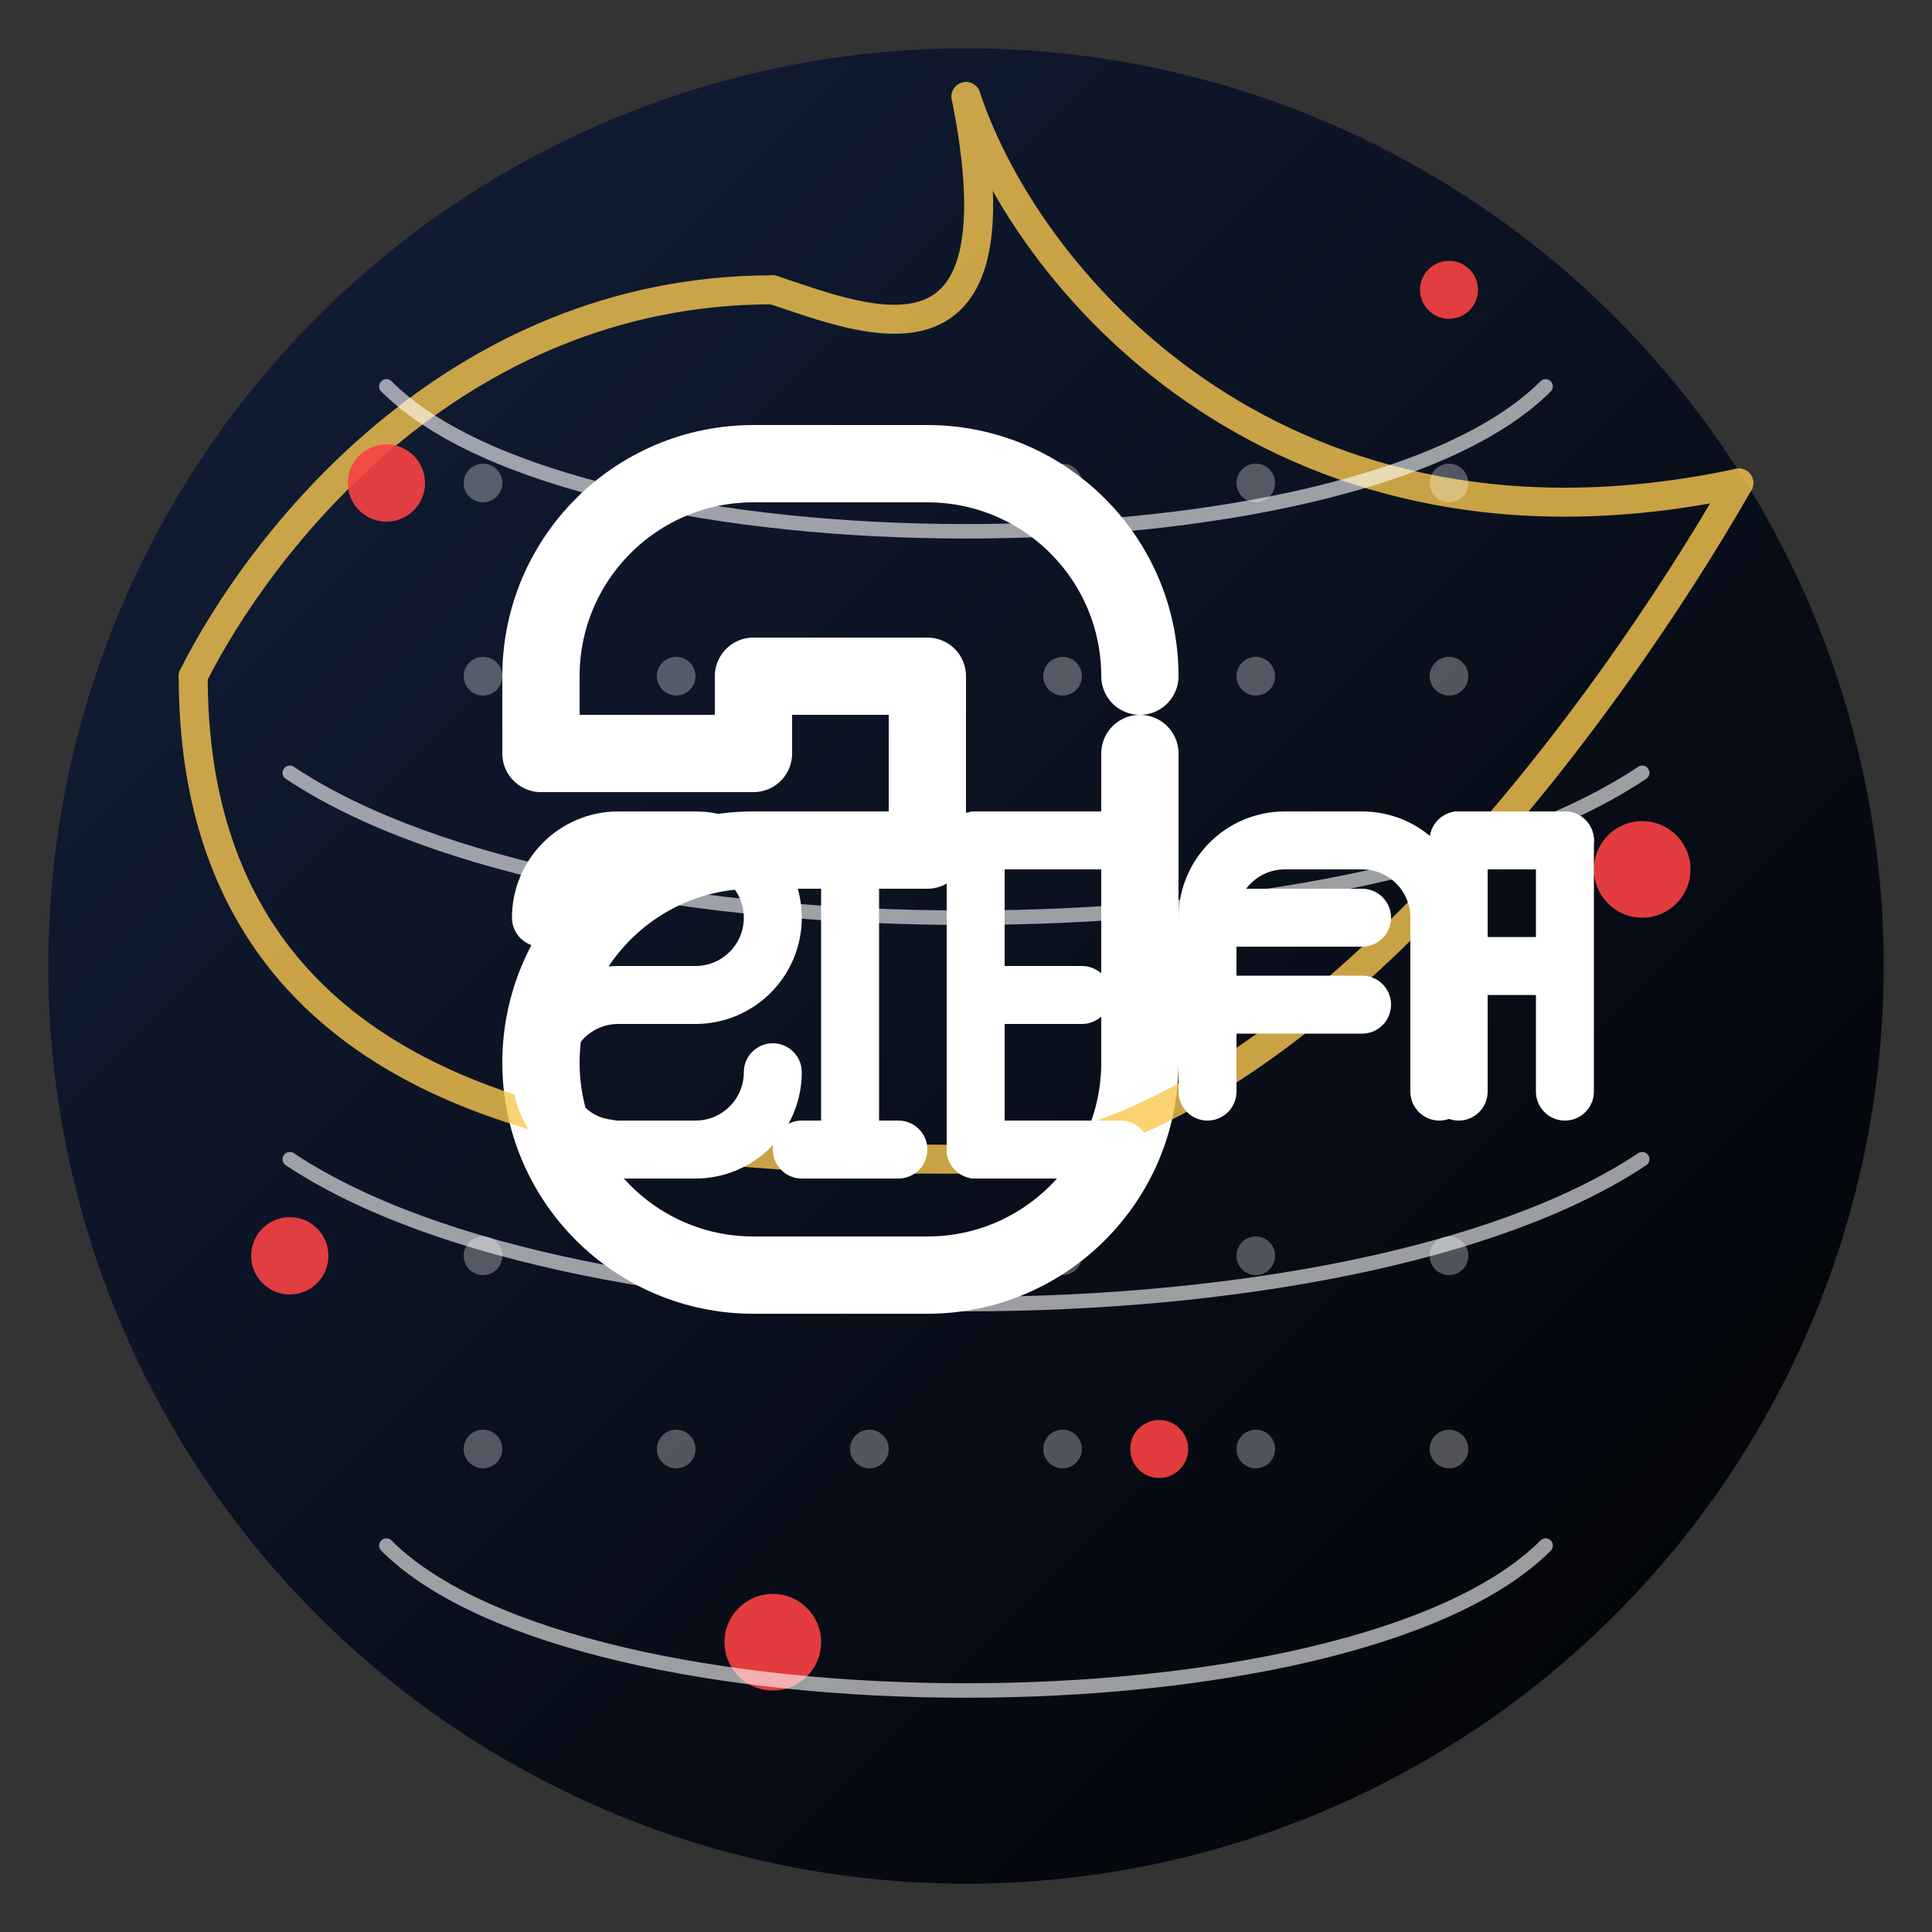<?xml version="1.0" encoding="UTF-8"?>
<svg width="200" height="200" viewBox="0 0 200 200" fill="none" xmlns="http://www.w3.org/2000/svg">
  <rect x="0" y="0" width="200" height="200" fill="#333333" stroke="none"/>
  <!-- Background circle -->
  <circle cx="100" cy="100" r="95" fill="url(#gradientBackground)" />
  
  <!-- Bitcoin symbol stylized as an "S" -->
  <path d="M118 70C118 57.85 108.15 48 96 48H78C65.85 48 56 57.85 56 70V78H78V70H96V88H78C65.85 88 56 97.85 56 110C56 122.15 65.85 132 78 132H96C108.15 132 118 122.15 118 110V78" stroke="#FFFFFF" stroke-width="8" stroke-linecap="round" stroke-linejoin="round"/>
  
  <!-- Flow pattern around the logo -->
  <g opacity="0.8">
    <path d="M100 10C106.667 30 133.333 60 180 50" stroke="#F9C74F" stroke-width="3" stroke-linecap="round"/>
    <path d="M180 50C166.667 73.333 133.333 120 100 120" stroke="#F9C74F" stroke-width="3" stroke-linecap="round"/>
    <path d="M100 120C73.333 120 20 120 20 70" stroke="#F9C74F" stroke-width="3" stroke-linecap="round"/>
    <path d="M20 70C26.667 56.667 46.667 30 80 30" stroke="#F9C74F" stroke-width="3" stroke-linecap="round"/>
    <path d="M80 30C90 33.333 106 40 100 10" stroke="#F9C74F" stroke-width="3" stroke-linecap="round"/>
  </g>
  
  <!-- Particle effects -->
  <g opacity="0.9">
    <circle cx="40" cy="50" r="4" fill="#F94144"/>
    <circle cx="150" cy="30" r="3" fill="#F94144"/>
    <circle cx="170" cy="90" r="5" fill="#F94144"/>
    <circle cx="30" cy="130" r="4" fill="#F94144"/>
    <circle cx="120" cy="150" r="3" fill="#F94144"/>
    <circle cx="80" cy="170" r="5" fill="#F94144"/>
  </g>
  
  <!-- Art flow lines -->
  <g opacity="0.6">
    <path d="M40 40C60 60 140 60 160 40" stroke="white" stroke-width="1.5" stroke-linecap="round"/>
    <path d="M30 80C60 100 140 100 170 80" stroke="white" stroke-width="1.5" stroke-linecap="round"/>
    <path d="M30 120C60 140 140 140 170 120" stroke="white" stroke-width="1.5" stroke-linecap="round"/>
    <path d="M40 160C60 180 140 180 160 160" stroke="white" stroke-width="1.5" stroke-linecap="round"/>
  </g>
  
  <!-- Text "flow" -->
  <path d="M125 95C125 90.582 128.582 87 133 87H141C145.418 87 149 90.582 149 95V113M125 95V113M125 95H141M125 104H141" stroke="#FFFFFF" stroke-width="6" stroke-linecap="round" stroke-linejoin="round"/>
  
  <!-- Text "art" stylized -->
  <path d="M151 87V113" stroke="#FFFFFF" stroke-width="6" stroke-linecap="round" stroke-linejoin="round"/>
  <path d="M151 87H162" stroke="#FFFFFF" stroke-width="6" stroke-linecap="round" stroke-linejoin="round"/>
  <path d="M151 100H160" stroke="#FFFFFF" stroke-width="6" stroke-linecap="round" stroke-linejoin="round"/>
  <path d="M162 87V113" stroke="#FFFFFF" stroke-width="6" stroke-linecap="round" stroke-linejoin="round"/>
  
  <!-- "sat" text stylized -->
  <path d="M56 95C56 90.582 59.582 87 64 87H72C76.418 87 80 90.582 80 95C80 99.418 76.418 103 72 103H64C59.582 103 56 106.582 56 111C56 115.418 59.582 119 64 119H72C76.418 119 80 115.418 80 111" stroke="#FFFFFF" stroke-width="6" stroke-linecap="round" stroke-linejoin="round"/>
  <path d="M88 87V119" stroke="#FFFFFF" stroke-width="6" stroke-linecap="round" stroke-linejoin="round"/>
  <path d="M83 87H93" stroke="#FFFFFF" stroke-width="6" stroke-linecap="round" stroke-linejoin="round"/>
  <path d="M83 119H93" stroke="#FFFFFF" stroke-width="6" stroke-linecap="round" stroke-linejoin="round"/>
  <path d="M101 87V119" stroke="#FFFFFF" stroke-width="6" stroke-linecap="round" stroke-linejoin="round"/>
  <path d="M101 87H116" stroke="#FFFFFF" stroke-width="6" stroke-linecap="round" stroke-linejoin="round"/>
  <path d="M101 103H112" stroke="#FFFFFF" stroke-width="6" stroke-linecap="round" stroke-linejoin="round"/>
  <path d="M101 119H116" stroke="#FFFFFF" stroke-width="6" stroke-linecap="round" stroke-linejoin="round"/>
  
  <!-- Subtle dot pattern in background -->
  <g opacity="0.3">
    <circle cx="50" cy="50" r="2" fill="white"/>
    <circle cx="70" cy="50" r="2" fill="white"/>
    <circle cx="90" cy="50" r="2" fill="white"/>
    <circle cx="110" cy="50" r="2" fill="white"/>
    <circle cx="130" cy="50" r="2" fill="white"/>
    <circle cx="150" cy="50" r="2" fill="white"/>
    
    <circle cx="50" cy="70" r="2" fill="white"/>
    <circle cx="70" cy="70" r="2" fill="white"/>
    <circle cx="90" cy="70" r="2" fill="white"/>
    <circle cx="110" cy="70" r="2" fill="white"/>
    <circle cx="130" cy="70" r="2" fill="white"/>
    <circle cx="150" cy="70" r="2" fill="white"/>
    
    <circle cx="50" cy="130" r="2" fill="white"/>
    <circle cx="70" cy="130" r="2" fill="white"/>
    <circle cx="90" cy="130" r="2" fill="white"/>
    <circle cx="110" cy="130" r="2" fill="white"/>
    <circle cx="130" cy="130" r="2" fill="white"/>
    <circle cx="150" cy="130" r="2" fill="white"/>
    
    <circle cx="50" cy="150" r="2" fill="white"/>
    <circle cx="70" cy="150" r="2" fill="white"/>
    <circle cx="90" cy="150" r="2" fill="white"/>
    <circle cx="110" cy="150" r="2" fill="white"/>
    <circle cx="130" cy="150" r="2" fill="white"/>
    <circle cx="150" cy="150" r="2" fill="white"/>
  </g>
  
  <!-- Gradients -->
  <defs>
    <linearGradient id="gradientBackground" x1="0" y1="0" x2="200" y2="200" gradientUnits="userSpaceOnUse">
      <stop offset="0" stop-color="#14213D"/>
      <stop offset="1" stop-color="#000000"/>
    </linearGradient>
  </defs>
</svg> 